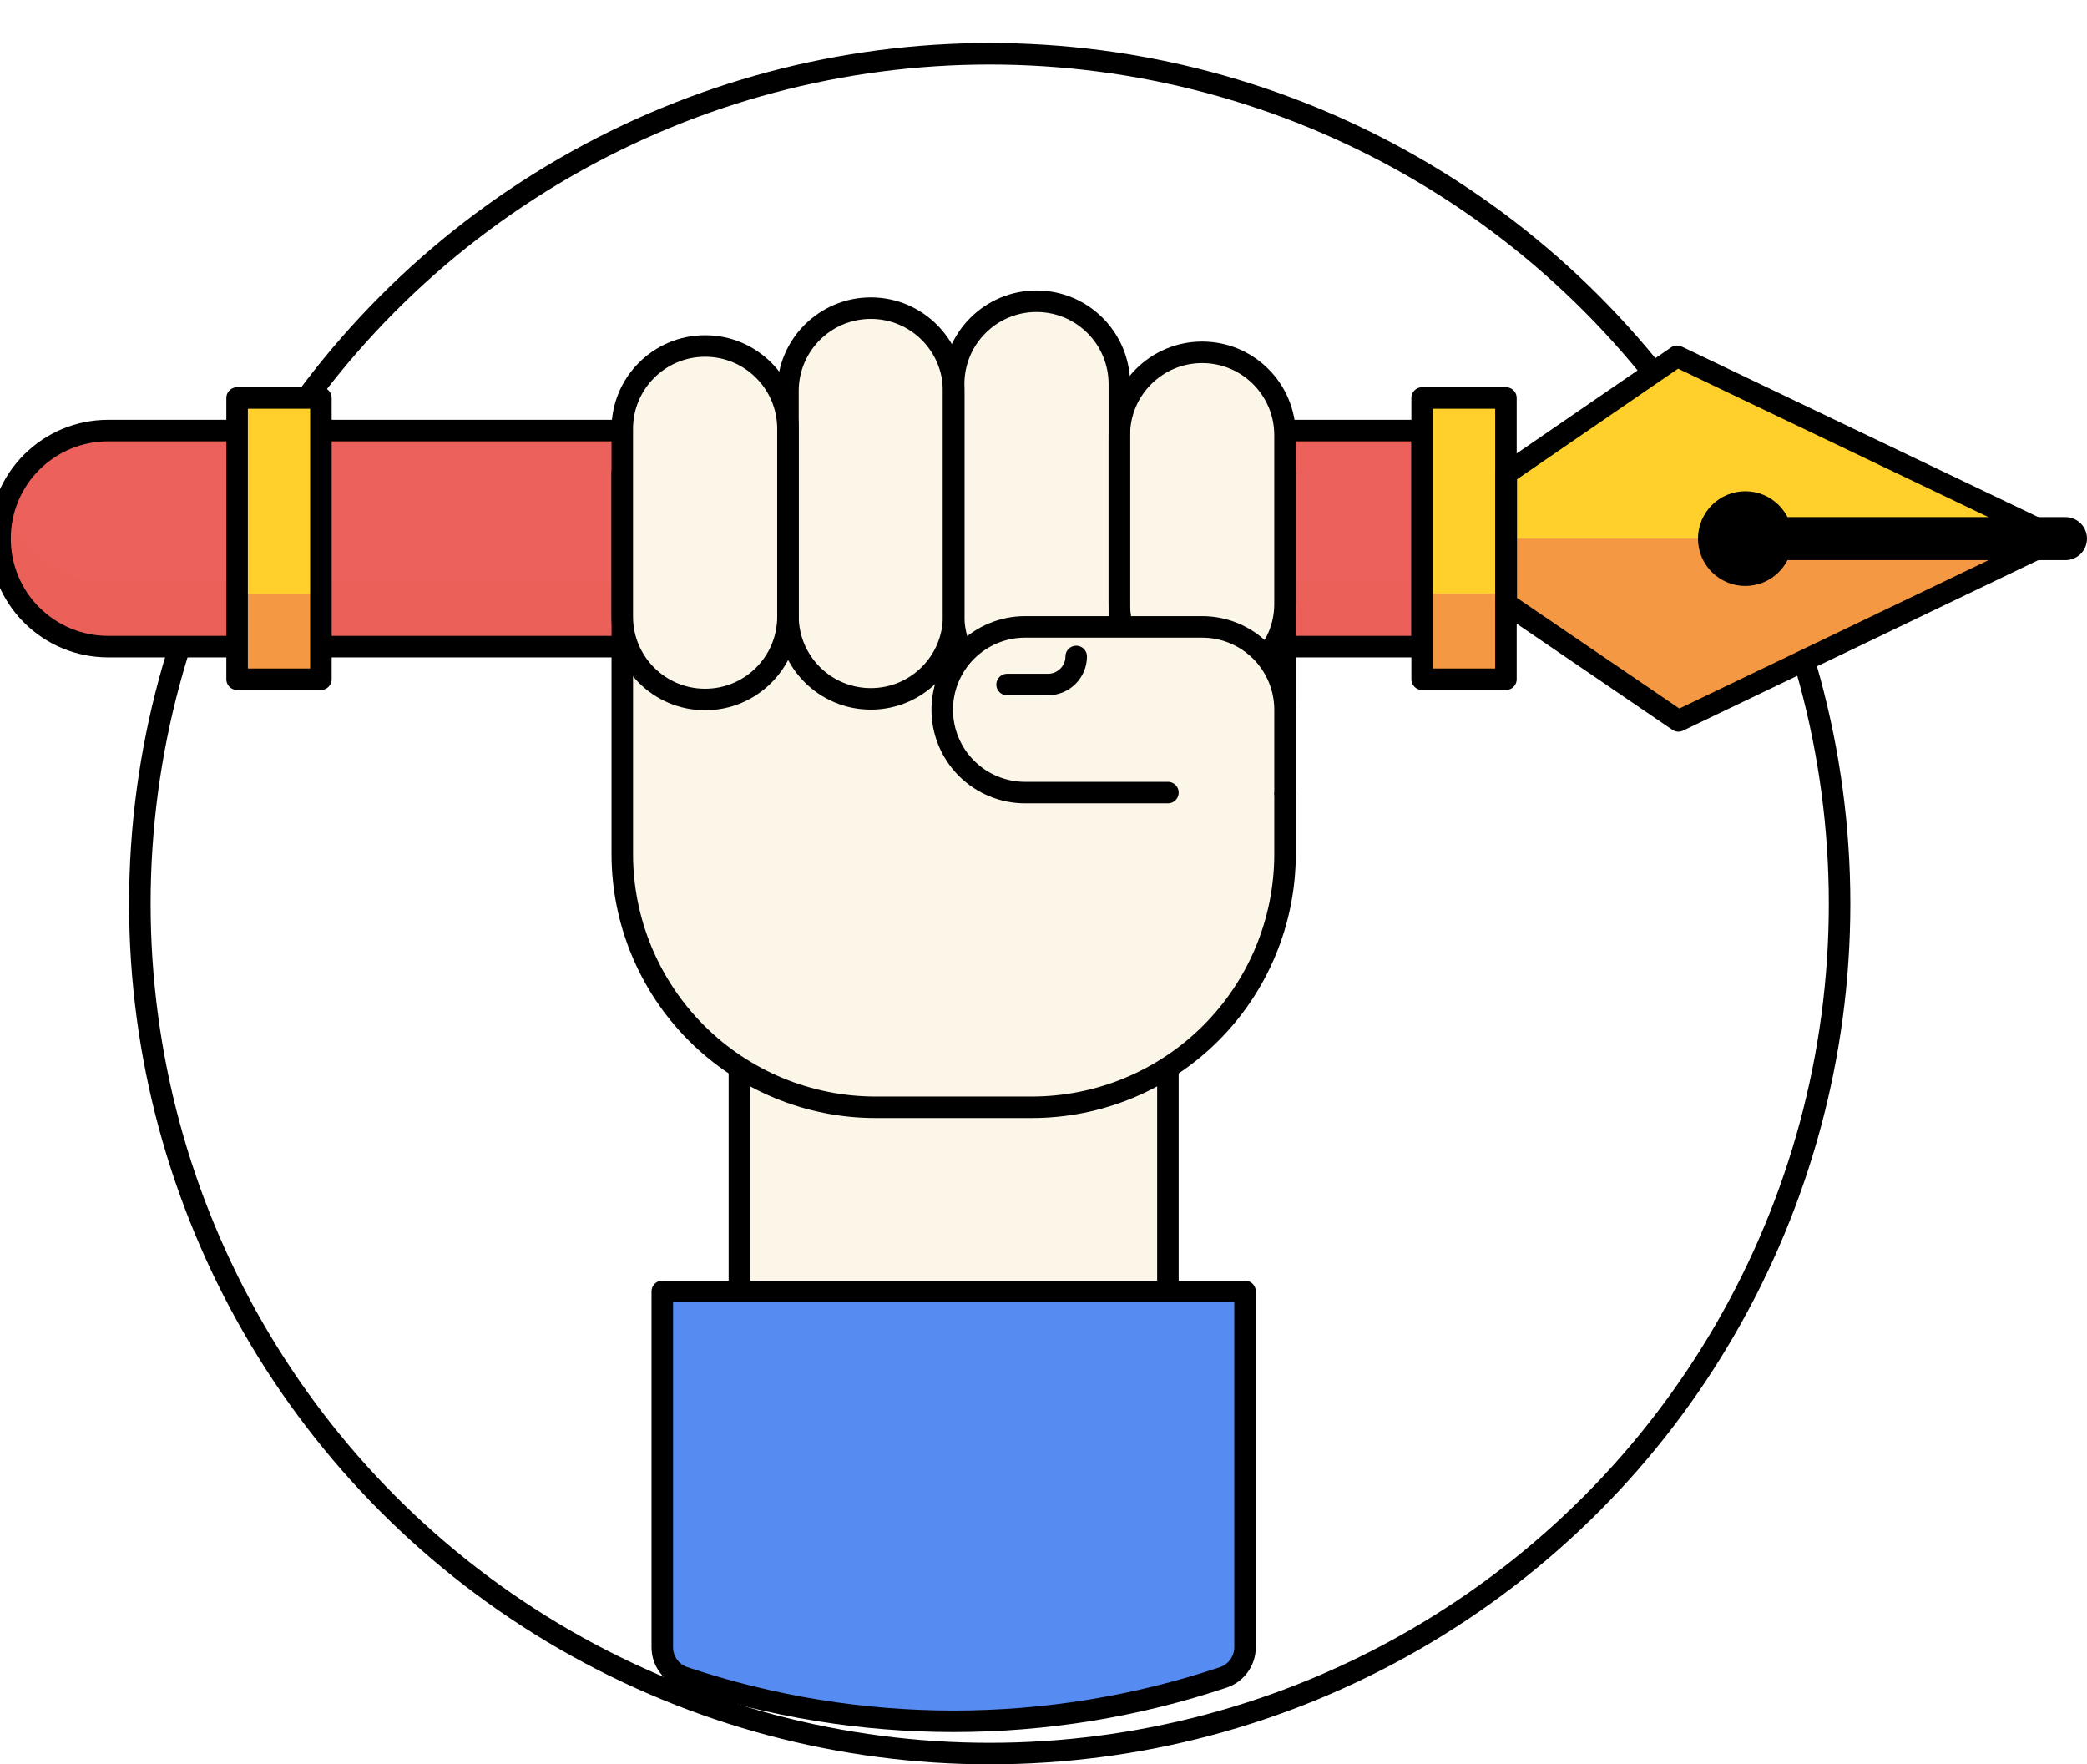 <svg width="97" height="82" viewBox="0 0 97 82" fill="none" xmlns="http://www.w3.org/2000/svg">
<g filter="url(#filter0_d_2235_16354)">
<circle cx="44" cy="40" r="40" fill="white"/>
<circle cx="44" cy="40" r="39.5" stroke="black"/>
</g>
<path d="M5.02 20.012H66.099V30.053H5.02C4.361 30.053 3.708 29.923 3.099 29.671C2.49 29.419 1.937 29.049 1.47 28.582C1.004 28.116 0.634 27.563 0.382 26.954C0.13 26.345 0 25.692 0 25.033C0 24.373 0.13 23.721 0.382 23.111C0.634 22.502 1.004 21.949 1.47 21.483C1.937 21.017 2.49 20.647 3.099 20.394C3.708 20.142 4.361 20.012 5.02 20.012Z" fill="#EC615B"/>
<path opacity="0.5" d="M0.228 23.534C0.076 24.019 -0 24.524 1.71769e-06 25.033C1.71769e-06 25.692 0.13 26.345 0.382 26.954C0.634 27.563 1.004 28.116 1.47 28.583C1.937 29.049 2.49 29.419 3.099 29.671C3.708 29.923 4.361 30.053 5.02 30.053H66.099V27.056H5.02C3.951 27.056 2.909 26.714 2.047 26.081C1.185 25.447 0.547 24.555 0.228 23.534Z" fill="#EC615B"/>
<path d="M5.02 20.012H66.099V30.053H5.02C4.361 30.053 3.708 29.923 3.099 29.671C2.49 29.419 1.937 29.049 1.47 28.582C1.004 28.116 0.634 27.563 0.382 26.954C0.13 26.345 0 25.692 0 25.033C0 24.373 0.13 23.721 0.382 23.111C0.634 22.502 1.004 21.949 1.47 21.483C1.937 21.017 2.49 20.647 3.099 20.394C3.708 20.142 4.361 20.012 5.02 20.012Z" stroke="black" stroke-linecap="round" stroke-linejoin="round"/>
<path d="M69.993 18.497H66.098V31.568H69.993V18.497Z" fill="#FFD02C"/>
<path opacity="0.5" d="M69.993 27.596H66.098V31.591H69.993V27.596Z" fill="#EC615B"/>
<path d="M69.993 18.497H66.098V31.568H69.993V18.497Z" stroke="black" stroke-linecap="round" stroke-linejoin="round"/>
<path d="M14.915 18.497H11.02V31.568H14.915V18.497Z" fill="#FFD02C"/>
<path opacity="0.5" d="M14.915 27.618H11.02V31.613H14.915V27.618Z" fill="#EC615B"/>
<path d="M14.915 18.497H11.02V31.568H14.915V18.497Z" stroke="black" stroke-linecap="round" stroke-linejoin="round"/>
<path d="M70.008 28.052L78.009 33.505L95.665 25.032L77.949 16.56L70.008 22.014V28.052Z" fill="#FFD02C"/>
<path opacity="0.5" d="M70.008 28.052L78.008 33.506L95.665 25.033H70.008V28.052Z" fill="#EC615B"/>
<path fill-rule="evenodd" clip-rule="evenodd" d="M77.665 16.147C77.813 16.046 78.003 16.031 78.164 16.108L95.881 24.581C96.054 24.665 96.165 24.84 96.165 25.032C96.165 25.225 96.055 25.4 95.881 25.483L78.225 33.956C78.064 34.033 77.874 34.019 77.727 33.919L69.727 28.465C69.59 28.372 69.508 28.217 69.508 28.052V22.014C69.508 21.849 69.589 21.695 69.725 21.601L77.665 16.147ZM77.993 17.135L70.508 22.277V27.788L78.052 32.93L94.508 25.033L77.993 17.135Z" fill="black"/>
<path fill-rule="evenodd" clip-rule="evenodd" d="M80.894 25.033C80.894 24.48 81.342 24.033 81.894 24.033H96C96.552 24.033 97 24.48 97 25.033C97 25.585 96.552 26.033 96 26.033H81.894C81.342 26.033 80.894 25.585 80.894 25.033Z" fill="black"/>
<path d="M81.12 27.233C82.335 27.233 83.32 26.248 83.32 25.033C83.32 23.818 82.335 22.832 81.12 22.832C79.904 22.832 78.919 23.818 78.919 25.033C78.919 26.248 79.904 27.233 81.12 27.233Z" fill="black"/>
<path d="M54.282 42.663H34.366V77.376H54.282V42.663Z" fill="#FFA183"/>
<path d="M54.282 42.663H34.366V77.376H54.282V42.663Z" fill="#F9A991"/>
<g style="mix-blend-mode:multiply" opacity="0.58">
<path d="M34.367 52.056C36.324 53.064 38.494 53.589 40.696 53.587H47.954C50.156 53.589 52.325 53.064 54.283 52.056V42.663H34.367V52.056Z" fill="#FFA183"/>
</g>
<path d="M54.282 42.663H34.366V77.376H54.282V42.663Z" fill="#FCF6E8" stroke="black" stroke-linecap="round" stroke-linejoin="round"/>
<path d="M28.923 21.966H59.726V39.691C59.726 42.813 58.486 45.807 56.278 48.015C54.071 50.223 51.076 51.463 47.954 51.463H40.695C37.573 51.463 34.579 50.222 32.371 48.015C30.163 45.807 28.923 42.813 28.923 39.691V21.966Z" fill="#FCF6E8"/>
<path d="M28.923 21.966H59.726V39.691C59.726 42.813 58.486 45.807 56.278 48.015C54.071 50.223 51.076 51.463 47.954 51.463H40.695C37.573 51.463 34.579 50.222 32.371 48.015C30.163 45.807 28.923 42.813 28.923 39.691V21.966Z" stroke="black" stroke-linecap="round" stroke-linejoin="round"/>
<path d="M36.623 19.932C36.623 17.805 34.899 16.081 32.773 16.081C30.646 16.081 28.922 17.805 28.922 19.932V28.66C28.922 30.787 30.646 32.51 32.773 32.51C34.899 32.51 36.623 30.787 36.623 28.66V19.932Z" fill="#FCF6E8"/>
<path d="M44.324 18.171C44.324 16.045 42.6 14.321 40.474 14.321C38.347 14.321 36.623 16.045 36.623 18.171V28.631C36.623 30.757 38.347 32.481 40.474 32.481C42.6 32.481 44.324 30.757 44.324 28.631V18.171Z" fill="#FCF6E8"/>
<path d="M52.025 17.85C52.025 15.724 50.301 14 48.175 14C46.048 14 44.324 15.724 44.324 17.85V28.631C44.324 30.757 46.048 32.481 48.175 32.481C50.301 32.481 52.025 30.757 52.025 28.631V17.85Z" fill="#FCF6E8"/>
<path d="M59.725 20.225C59.725 18.099 58.001 16.375 55.874 16.375C53.748 16.375 52.024 18.099 52.024 20.225V28.073C52.024 30.199 53.748 31.923 55.874 31.923C58.001 31.923 59.725 30.199 59.725 28.073V20.225Z" fill="#FCF6E8"/>
<path d="M36.623 19.932C36.623 17.805 34.899 16.081 32.773 16.081C30.646 16.081 28.922 17.805 28.922 19.932V28.66C28.922 30.787 30.646 32.51 32.773 32.51C34.899 32.51 36.623 30.787 36.623 28.66V19.932Z" stroke="black" stroke-linecap="round" stroke-linejoin="round"/>
<path d="M44.324 18.171C44.324 16.045 42.6 14.321 40.474 14.321C38.347 14.321 36.623 16.045 36.623 18.171V28.631C36.623 30.757 38.347 32.481 40.474 32.481C42.6 32.481 44.324 30.757 44.324 28.631V18.171Z" stroke="black" stroke-linecap="round" stroke-linejoin="round"/>
<path d="M52.025 17.85C52.025 15.724 50.301 14 48.175 14C46.048 14 44.324 15.724 44.324 17.85V28.631C44.324 30.757 46.048 32.481 48.175 32.481C50.301 32.481 52.025 30.757 52.025 28.631V17.85Z" stroke="black" stroke-linecap="round" stroke-linejoin="round"/>
<path d="M59.725 20.225C59.725 18.099 58.001 16.375 55.874 16.375C53.748 16.375 52.024 18.099 52.024 20.225V28.073C52.024 30.199 53.748 31.923 55.874 31.923C58.001 31.923 59.725 30.199 59.725 28.073V20.225Z" stroke="black" stroke-linecap="round" stroke-linejoin="round"/>
<path d="M54.282 36.837H47.644C46.622 36.837 45.643 36.431 44.921 35.709C44.199 34.987 43.793 34.008 43.793 32.987C43.793 31.965 44.199 30.986 44.921 30.264C45.643 29.542 46.622 29.136 47.644 29.136H55.875C56.897 29.136 57.876 29.542 58.598 30.264C59.32 30.986 59.726 31.965 59.726 32.987V36.837H54.282Z" fill="#FCF6E8"/>
<path d="M54.282 36.837H47.644C46.622 36.837 45.643 36.431 44.921 35.709C44.199 34.987 43.793 34.008 43.793 32.987V32.987C43.793 31.965 44.199 30.986 44.921 30.264C45.643 29.542 46.622 29.136 47.644 29.136H55.875C56.897 29.136 57.876 29.542 58.598 30.264C59.32 30.986 59.726 31.965 59.726 32.987V36.837" stroke="black" stroke-linecap="round" stroke-linejoin="round"/>
<path d="M46.807 31.815H48.7C49.049 31.817 49.383 31.681 49.631 31.436C49.878 31.191 50.019 30.858 50.02 30.51V30.51" stroke="black" stroke-linecap="round" stroke-linejoin="round"/>
<path d="M30.782 77.604C39.528 80.799 49.121 80.799 57.867 77.604V60.02H30.782V77.604Z" fill="#2561A1"/>
<path d="M30.782 77.604C39.528 80.799 49.121 80.799 57.867 77.604V60.02H30.782V77.604Z" fill="#2561A1"/>
<path d="M30.782 77.604C39.528 80.799 49.121 80.799 57.867 77.604V60.02H30.782V77.604Z" fill="#2561A1"/>
<path d="M30.782 76.558C30.782 76.868 30.88 77.17 31.061 77.421C31.243 77.673 31.499 77.861 31.793 77.959C39.926 80.68 48.723 80.68 56.856 77.959C57.151 77.861 57.406 77.673 57.588 77.421C57.769 77.17 57.867 76.868 57.867 76.558V60.02H30.782V76.558Z" fill="#568BF1" stroke="black" stroke-linecap="round" stroke-linejoin="round"/>
<defs>
<filter id="filter0_d_2235_16354" x="4" y="0" width="82" height="82" filterUnits="userSpaceOnUse" color-interpolation-filters="sRGB">
<feFlood flood-opacity="0" result="BackgroundImageFix"/>
<feColorMatrix in="SourceAlpha" type="matrix" values="0 0 0 0 0 0 0 0 0 0 0 0 0 0 0 0 0 0 127 0" result="hardAlpha"/>
<feOffset dx="2" dy="2"/>
<feColorMatrix type="matrix" values="0 0 0 0 0 0 0 0 0 0 0 0 0 0 0 0 0 0 1 0"/>
<feBlend mode="normal" in2="BackgroundImageFix" result="effect1_dropShadow_2235_16354"/>
<feBlend mode="normal" in="SourceGraphic" in2="effect1_dropShadow_2235_16354" result="shape"/>
</filter>
</defs>
</svg>
